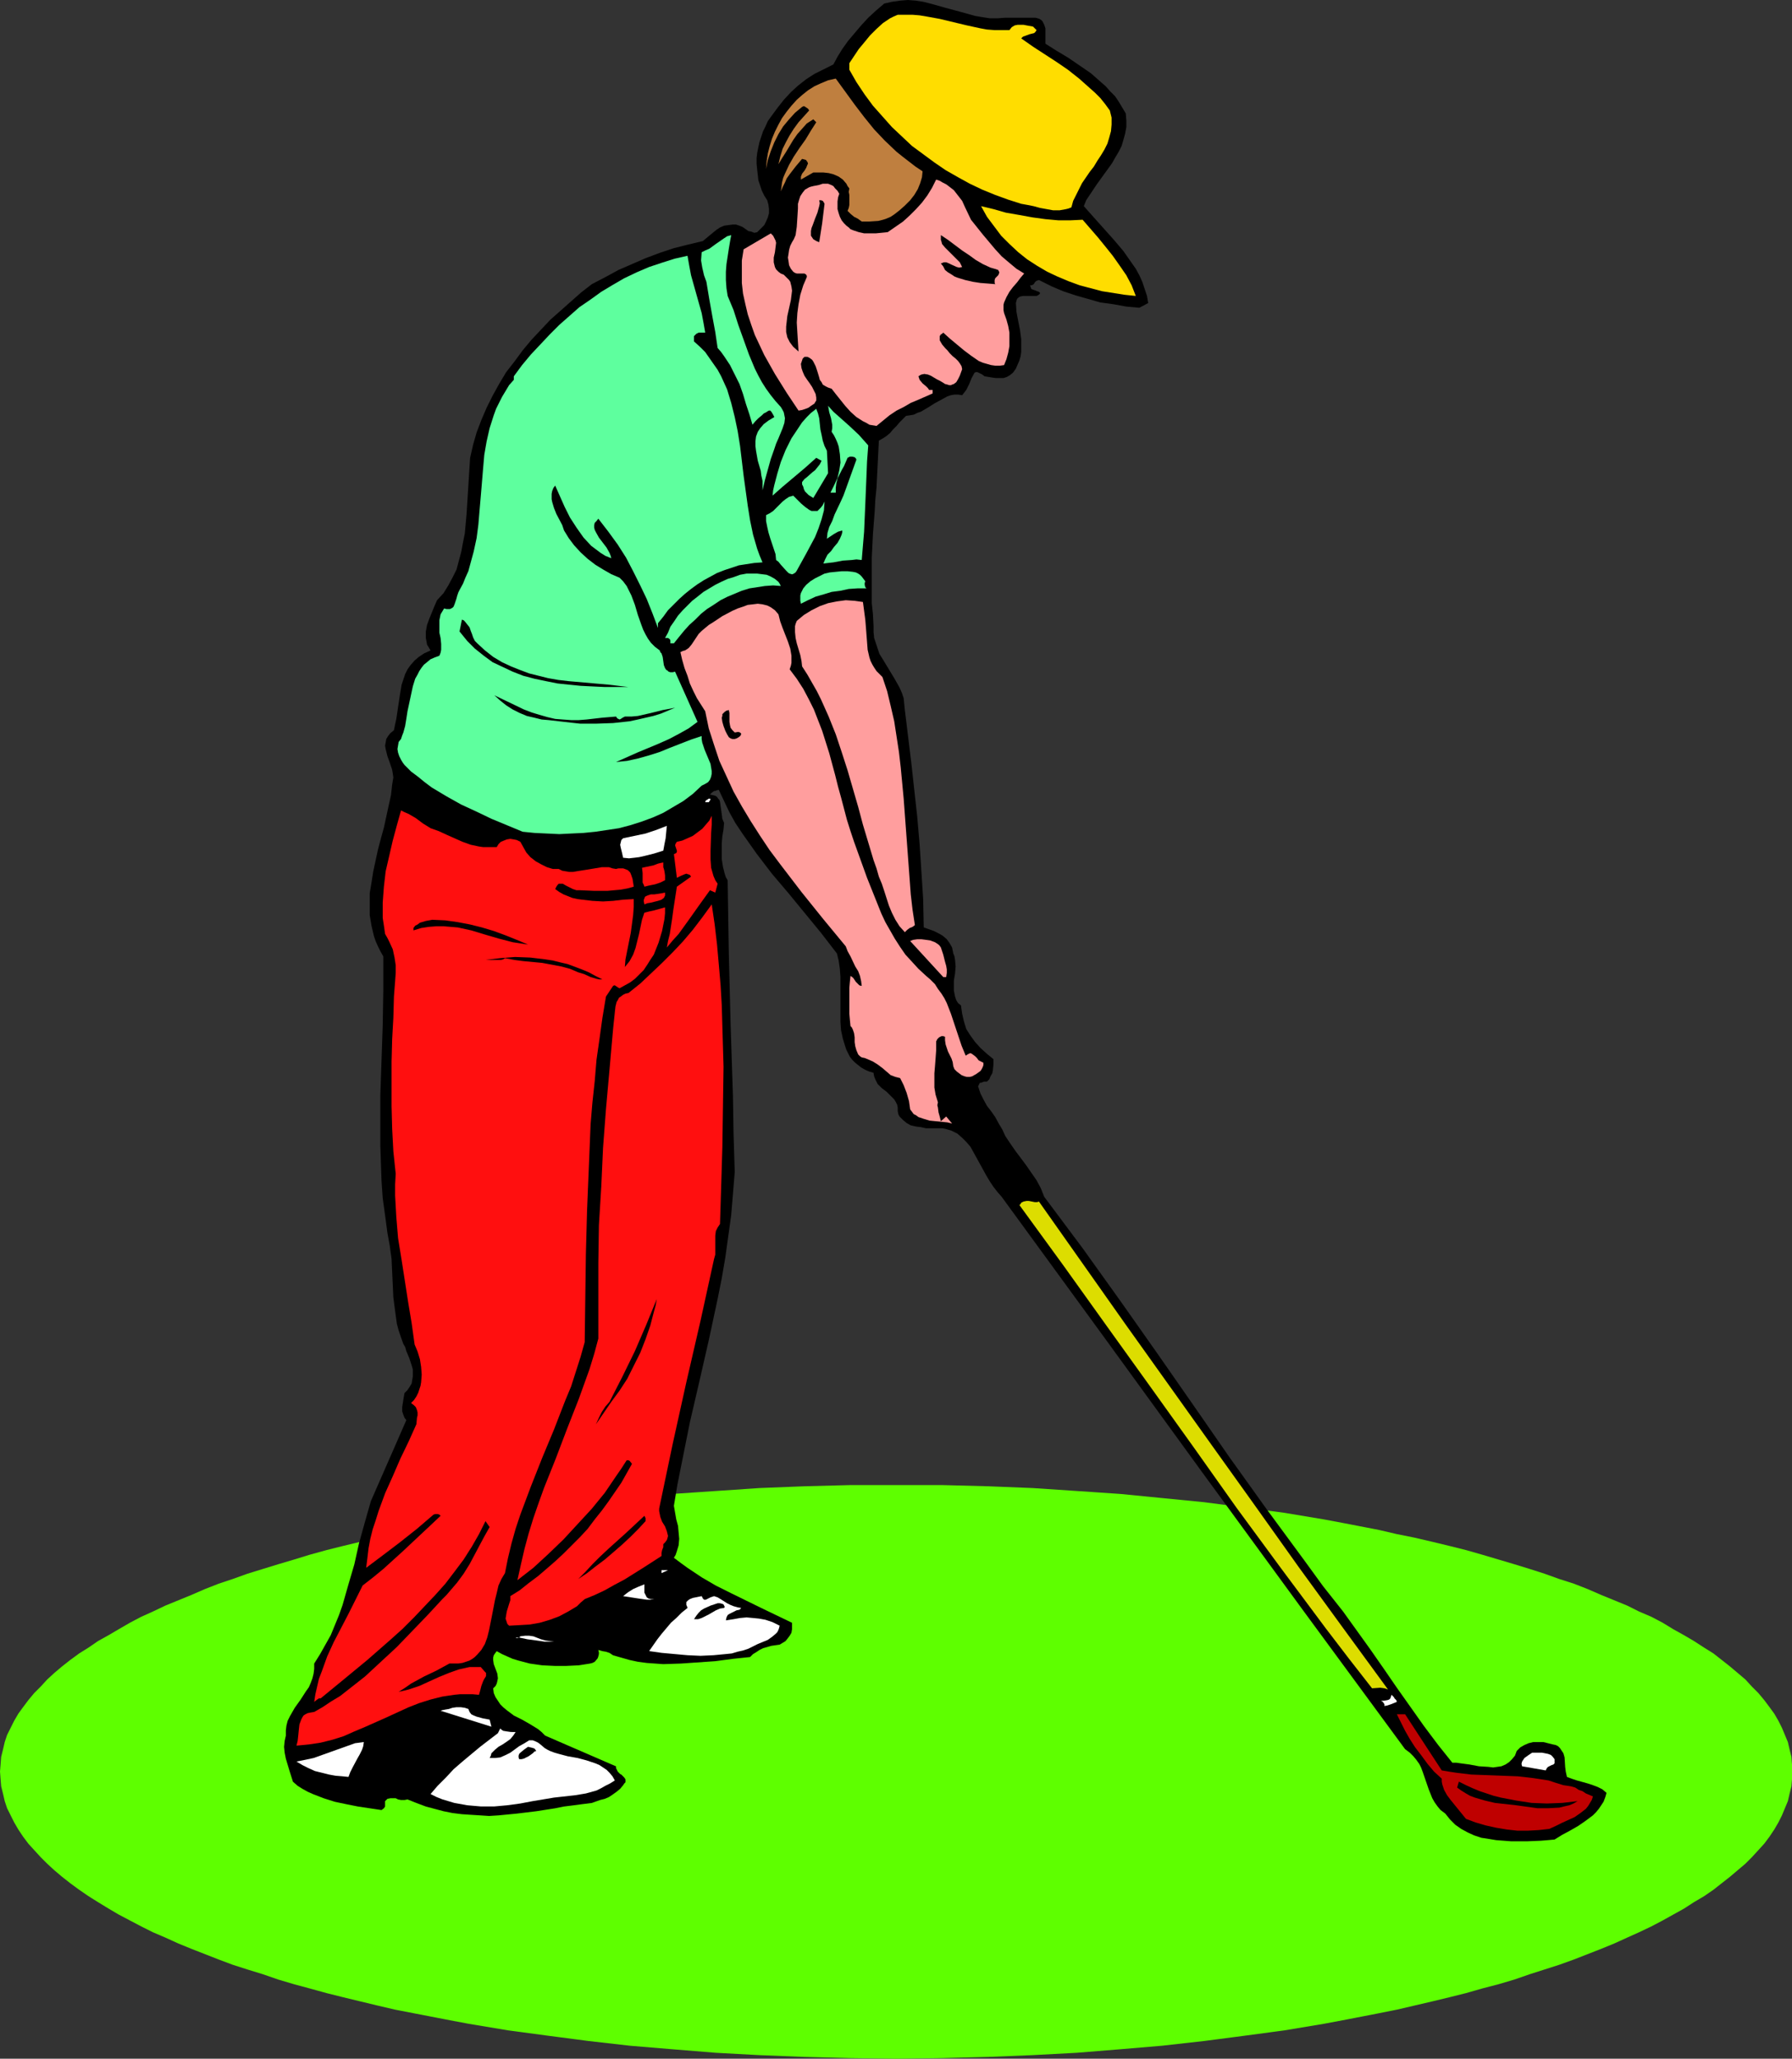 <?xml version="1.0" encoding="UTF-8" standalone="no"?>
<svg
   version="1.0"
   width="129.724mm"
   height="149.005mm"
   id="svg48"
   sodipodi:docname="Golfer 051.wmf"
   xmlns:inkscape="http://www.inkscape.org/namespaces/inkscape"
   xmlns:sodipodi="http://sodipodi.sourceforge.net/DTD/sodipodi-0.dtd"
   xmlns="http://www.w3.org/2000/svg"
   xmlns:svg="http://www.w3.org/2000/svg">
  <rect width="100%" height="100%" fill="#333333" stroke="none"/>
  <sodipodi:namedview
     id="namedview48"
     pagecolor="#ffffff"
     bordercolor="#000000"
     borderopacity="0.25"
     inkscape:showpageshadow="2"
     inkscape:pageopacity="0.0"
     inkscape:pagecheckerboard="0"
     inkscape:deskcolor="#d1d1d1"
     inkscape:document-units="mm" />
  <defs
     id="defs1">
    <pattern
       id="WMFhbasepattern"
       patternUnits="userSpaceOnUse"
       width="6"
       height="6"
       x="0"
       y="0" />
  </defs>
  <path
     style="fill:#5eff00;fill-opacity:1;fill-rule:evenodd;stroke:none"
     d="m 245.147,563.168 12.766,-0.162 12.443,-0.323 12.12,-0.485 12.12,-0.646 11.958,-0.97 11.474,-0.97 11.474,-1.293 11.15,-1.454 10.827,-1.454 10.666,-1.778 5.171,-0.97 5.01,-0.97 5.01,-0.97 4.848,-0.97 4.848,-1.131 4.848,-1.131 4.686,-1.131 4.525,-1.131 4.525,-1.293 4.363,-1.131 4.363,-1.293 4.202,-1.454 4.04,-1.293 4.04,-1.293 4.04,-1.454 3.717,-1.454 3.717,-1.454 3.555,-1.454 3.555,-1.616 3.232,-1.454 3.394,-1.616 3.07,-1.616 2.909,-1.616 2.909,-1.616 2.747,-1.778 2.747,-1.616 2.586,-1.778 2.262,-1.778 2.262,-1.778 2.101,-1.778 2.101,-1.778 1.778,-1.778 1.778,-1.939 1.616,-1.778 1.454,-1.939 1.293,-1.939 1.131,-1.939 0.97,-1.939 0.808,-1.939 0.808,-1.939 0.485,-2.101 0.485,-1.939 0.162,-1.939 v -2.101 -1.939 l -0.162,-2.101 -0.485,-1.939 -0.485,-2.101 -0.808,-1.939 -0.808,-1.939 -0.97,-1.939 -1.131,-1.939 -1.293,-1.778 -1.454,-1.939 -1.616,-1.939 -1.778,-1.778 -1.778,-1.939 -2.101,-1.778 -2.101,-1.778 -2.262,-1.778 -2.262,-1.778 -2.586,-1.616 -2.747,-1.778 -2.747,-1.616 -2.909,-1.616 -2.909,-1.778 -3.07,-1.616 -3.394,-1.454 -3.232,-1.616 -3.555,-1.454 -3.555,-1.454 -3.717,-1.616 -3.717,-1.454 -4.04,-1.293 -4.04,-1.454 -4.04,-1.293 -4.202,-1.293 -4.363,-1.293 -4.363,-1.293 -4.525,-1.293 -4.525,-1.131 -4.686,-1.131 -4.848,-1.131 -4.848,-0.97 -4.848,-1.131 -5.01,-0.97 -5.01,-0.97 -5.171,-0.97 -10.666,-1.778 -10.827,-1.454 -11.15,-1.454 -11.474,-1.131 -11.474,-1.131 -11.958,-0.808 -12.12,-0.808 -12.12,-0.485 -12.443,-0.323 h -12.766 -12.605 l -12.443,0.323 -12.282,0.485 -11.958,0.808 -11.958,0.808 -11.635,1.131 -11.312,1.131 -11.15,1.454 -10.827,1.454 -10.666,1.778 -5.171,0.97 -5.01,0.97 -5.01,0.97 -5.01,1.131 -4.848,0.97 -4.686,1.131 -4.686,1.131 -4.525,1.131 -4.686,1.293 -4.202,1.293 -4.363,1.293 -4.202,1.293 -4.202,1.293 -4.04,1.454 -3.878,1.293 -3.717,1.454 -3.717,1.616 -3.555,1.454 -3.555,1.454 -3.394,1.616 -3.232,1.454 -3.07,1.616 -3.07,1.778 -2.747,1.616 -2.909,1.616 -2.586,1.778 -2.586,1.616 -2.424,1.778 -2.262,1.778 -2.101,1.778 -1.939,1.778 -1.778,1.939 -1.778,1.778 -1.616,1.939 -1.454,1.939 -1.293,1.778 -1.131,1.939 -0.97,1.939 -0.97,1.939 -0.646,1.939 -0.485,2.101 -0.485,1.939 -0.162,2.101 L 0,484.632 l 0.162,2.101 0.162,1.939 0.485,1.939 0.485,2.101 0.646,1.939 0.97,1.939 0.97,1.939 1.131,1.939 1.293,1.939 1.454,1.939 1.616,1.778 1.778,1.939 1.778,1.778 1.939,1.778 2.101,1.778 2.262,1.778 2.424,1.778 2.586,1.778 2.586,1.616 2.909,1.778 2.747,1.616 3.07,1.616 3.07,1.616 3.232,1.616 3.394,1.454 3.555,1.616 3.555,1.454 3.717,1.454 3.717,1.454 3.878,1.454 4.04,1.293 4.202,1.293 4.202,1.454 4.363,1.293 4.202,1.131 4.686,1.293 4.525,1.131 4.686,1.131 4.686,1.131 4.848,1.131 5.01,0.97 5.01,0.97 5.01,0.97 5.171,0.97 10.666,1.778 10.827,1.454 11.15,1.454 11.312,1.293 11.635,0.97 11.958,0.97 11.958,0.646 12.282,0.485 12.443,0.323 z"
     id="path1" />
  <path
     style="fill:#000000;fill-opacity:1;fill-rule:evenodd;stroke:none"
     d="m 283.284,4.848 0.646,0.162 0.485,0.162 0.485,0.323 0.323,0.323 0.485,0.97 0.323,0.97 v 1.131 1.131 1.939 l 3.07,1.939 3.232,1.939 3.07,2.101 3.07,2.101 2.747,2.424 1.293,1.131 1.293,1.454 1.293,1.293 0.97,1.454 0.97,1.616 0.97,1.616 0.162,1.939 v 1.778 l -0.323,1.778 -0.485,1.778 -0.485,1.616 -0.808,1.616 -0.97,1.616 -0.808,1.454 -4.202,5.818 -1.939,2.909 -0.97,1.454 -0.646,1.616 2.586,2.909 5.494,6.141 2.747,3.232 1.131,1.616 1.131,1.616 1.131,1.616 0.97,1.778 0.808,1.778 0.646,1.939 0.646,1.939 0.323,1.939 -2.424,1.293 -3.555,-0.323 -3.555,-0.646 -3.555,-0.485 -3.394,-0.97 -3.394,-0.97 -3.394,-1.131 -3.07,-1.293 -3.232,-1.616 -0.323,-0.162 -0.485,0.162 -0.323,0.162 -0.323,0.323 -0.162,0.323 -0.323,0.323 -0.485,0.162 h -0.323 l 0.162,0.485 0.162,0.485 0.323,0.162 0.485,0.162 0.808,0.323 0.485,0.162 0.323,0.323 -0.162,0.323 -0.485,0.323 -0.323,0.162 h -0.485 -0.97 -1.131 -1.131 l -0.808,0.162 -0.485,0.323 -0.323,0.323 -0.162,0.485 -0.162,0.646 0.162,2.424 0.485,2.586 0.485,2.424 0.323,2.424 v 2.424 1.131 l -0.162,1.131 -0.323,1.131 -0.485,1.131 -0.485,1.131 -0.808,1.131 -0.808,0.646 -0.808,0.485 -0.97,0.323 h -1.131 -0.97 l -1.131,-0.162 -1.939,-0.323 -0.646,-0.485 -0.323,-0.162 -0.323,-0.162 -0.646,-0.323 h -0.485 l -0.323,0.162 -0.808,1.454 -0.646,1.616 -0.808,1.616 -0.485,0.646 -0.646,0.808 -1.131,-0.162 h -0.97 l -0.97,0.162 -0.97,0.323 -1.778,0.97 -1.778,0.97 -1.778,1.131 -1.939,1.131 -0.97,0.323 -0.97,0.485 -0.97,0.162 -1.131,0.162 -0.808,0.808 -0.97,0.97 -0.808,0.97 -0.97,0.97 -0.808,0.97 -0.97,0.808 -0.97,0.646 -1.131,0.646 -0.323,6.464 -0.323,6.464 -0.323,3.232 -0.162,3.07 -0.485,6.302 -0.323,6.464 v 6.141 6.302 l 0.323,3.07 0.162,3.232 v 1.616 l 0.162,1.616 0.485,1.454 0.485,1.454 0.485,1.454 0.808,1.293 3.232,5.333 1.454,2.586 0.646,1.454 0.485,1.454 0.162,1.616 0.162,1.616 1.778,14.544 1.616,14.705 0.646,7.434 0.485,7.434 0.485,7.595 0.162,7.757 2.747,0.97 1.293,0.646 1.131,0.646 1.131,0.97 0.808,1.131 0.646,1.131 0.162,0.808 0.162,0.808 0.323,0.808 0.162,0.97 0.162,1.778 -0.162,1.939 -0.323,1.939 v 1.778 0.97 l 0.162,0.808 0.162,0.808 0.323,0.97 0.485,0.808 0.808,0.646 0.323,2.262 0.485,2.101 0.646,2.101 1.131,1.778 1.293,1.778 1.454,1.616 1.778,1.616 1.778,1.454 v 1.454 l -0.162,1.616 -0.162,0.808 -0.485,0.808 -0.323,0.808 -0.646,0.646 h -0.808 l -0.808,0.323 h -0.323 l -0.162,0.323 -0.162,0.323 -0.162,0.323 0.646,1.939 0.808,1.616 0.97,1.778 1.131,1.454 1.131,1.616 0.97,1.778 0.97,1.616 0.808,1.778 1.293,1.939 1.454,2.101 1.454,1.939 1.454,1.939 1.454,2.101 1.454,2.101 1.131,2.101 0.97,2.424 10.504,14.059 10.181,14.221 10.019,14.221 10.019,14.382 9.858,14.221 10.181,14.221 10.342,14.059 5.171,7.11 5.494,6.949 3.717,5.171 3.717,5.171 3.717,5.333 3.555,5.171 7.434,10.504 3.878,5.171 3.878,4.848 h 1.131 l 1.131,0.162 2.424,0.323 2.586,0.485 2.586,0.162 1.293,0.162 1.131,-0.162 1.131,-0.162 1.131,-0.485 0.97,-0.646 0.808,-0.808 0.808,-0.97 0.485,-1.293 0.97,-0.97 1.131,-0.646 1.131,-0.485 1.293,-0.323 h 1.454 1.293 l 1.293,0.323 1.293,0.323 0.808,0.162 0.646,0.323 0.485,0.485 0.323,0.485 0.323,0.485 0.323,0.485 0.323,1.131 0.162,2.586 0.162,1.293 0.323,1.454 1.293,0.485 1.454,0.485 2.909,0.808 1.454,0.485 1.293,0.485 1.293,0.646 1.131,0.97 -0.323,1.131 -0.485,1.293 -0.646,0.97 -0.646,0.97 -0.808,0.97 -0.808,0.808 -1.939,1.454 -2.101,1.454 -2.262,1.293 -2.101,1.131 -2.101,1.293 -1.778,0.162 -1.939,0.162 -3.878,0.162 h -4.202 l -2.101,-0.162 -2.101,-0.162 -1.939,-0.323 -2.101,-0.323 -1.939,-0.646 -1.778,-0.808 -1.778,-0.97 -1.616,-1.131 -1.454,-1.454 -1.293,-1.616 -1.293,-0.97 -0.808,-0.97 -0.808,-1.131 -0.646,-1.131 -0.97,-2.424 -1.616,-4.686 -0.485,-1.293 -0.485,-0.97 -0.808,-1.131 -0.808,-0.97 -0.97,-0.97 -1.293,-0.97 -13.898,-18.907 -13.898,-18.907 -27.634,-37.814 -27.472,-37.814 -27.472,-37.652 -1.131,-1.293 -1.131,-1.454 -0.97,-1.454 -0.97,-1.616 -1.778,-3.232 -1.778,-3.232 -0.808,-1.454 -1.131,-1.293 -1.131,-1.131 -1.293,-1.131 -1.616,-0.808 -1.616,-0.485 -0.808,-0.162 h -1.131 -0.97 -1.131 -1.293 l -1.454,-0.323 -1.293,-0.162 -1.454,-0.323 -1.131,-0.646 -0.97,-0.808 -0.485,-0.485 -0.485,-0.485 -0.323,-0.646 -0.162,-0.808 v -0.97 l -0.162,-0.808 -0.323,-0.646 -0.485,-0.808 -0.97,-0.97 -1.131,-1.131 -1.293,-0.97 -1.131,-1.131 -0.323,-0.646 -0.323,-0.646 -0.323,-0.808 -0.162,-0.97 -1.131,-0.323 -1.131,-0.485 -1.131,-0.646 -0.808,-0.646 -0.808,-0.646 -0.808,-0.808 -0.646,-0.808 -0.485,-0.97 -0.485,-0.97 -0.323,-0.97 -0.646,-2.101 -0.485,-2.262 -0.162,-2.262 v -2.424 -5.01 -2.424 -2.424 l -0.162,-2.262 -0.323,-2.262 -0.485,-1.939 -4.363,-5.656 -8.888,-10.827 -4.525,-5.333 -4.202,-5.494 -1.939,-2.747 -1.939,-2.747 -1.939,-2.909 -1.616,-2.909 -1.454,-3.07 -1.454,-3.07 -0.646,0.162 -0.323,0.162 h -0.323 l -0.646,0.485 -0.485,0.485 0.808,0.162 0.646,0.162 0.485,0.323 0.323,0.485 0.323,0.323 0.162,0.485 0.162,1.131 0.162,1.131 0.162,1.131 0.162,1.293 0.485,1.131 -0.162,1.778 -0.323,1.939 -0.162,1.939 v 2.101 2.101 l 0.323,2.101 0.485,1.939 0.323,0.97 0.485,0.808 0.162,10.181 0.162,9.857 0.485,19.392 0.323,9.857 0.323,9.857 0.162,10.181 0.162,5.171 0.162,5.333 -0.485,5.979 -0.485,5.818 -0.808,5.818 -0.808,5.818 -0.97,5.656 -1.131,5.656 -2.424,11.312 -2.586,11.312 -2.586,11.15 -2.262,11.312 -1.131,5.656 -0.97,5.818 0.646,3.717 0.485,1.778 0.162,1.778 0.162,1.778 -0.162,1.778 -0.485,1.616 -0.323,0.97 -0.485,0.808 1.939,1.454 1.778,1.293 3.878,2.586 3.878,2.262 4.202,2.101 8.242,4.04 8.403,4.04 v 0.97 0.808 l -0.162,0.97 -0.485,0.808 -0.485,0.646 -0.646,0.808 -0.808,0.485 -0.808,0.485 -1.131,0.162 -1.131,0.162 -1.131,0.323 -1.131,0.323 -0.97,0.485 -0.97,0.646 -0.808,0.485 -0.808,0.808 -4.686,0.485 -4.848,0.646 -4.686,0.323 -4.686,0.323 -4.848,0.162 -2.262,-0.162 -2.262,-0.162 -2.424,-0.323 -2.262,-0.485 -2.262,-0.646 -2.262,-0.646 -0.97,-0.646 -0.97,-0.323 -0.97,-0.162 -1.131,-0.323 0.162,0.646 v 0.485 l -0.162,0.646 -0.162,0.485 -0.808,0.97 -0.646,0.323 -0.646,0.162 -3.07,0.485 -3.394,0.162 h -3.232 l -3.394,-0.162 -3.394,-0.485 -3.07,-0.808 -1.616,-0.485 -1.454,-0.646 -1.454,-0.646 -1.454,-0.808 -0.485,0.646 -0.323,0.485 -0.162,0.646 v 0.646 l 0.162,1.131 0.97,2.586 0.162,1.293 -0.162,0.808 -0.162,0.646 -0.323,0.646 -0.646,0.646 0.162,1.293 0.485,1.131 0.646,0.97 0.646,0.97 0.808,0.808 0.97,0.808 1.939,1.454 2.262,1.131 2.262,1.293 2.101,1.293 0.97,0.808 0.97,0.97 9.696,4.202 9.696,4.202 v 0.485 l 0.162,0.323 0.323,0.646 0.646,0.646 0.323,0.162 0.323,0.323 0.485,0.485 0.323,0.485 v 0.323 0.485 l -0.323,0.323 -0.323,0.485 -0.808,0.97 -0.97,0.808 -1.131,0.808 -0.97,0.646 -1.131,0.485 -1.293,0.323 -2.262,0.808 -2.586,0.323 -2.424,0.323 -2.586,0.323 -2.424,0.485 -5.171,0.808 -5.333,0.646 -5.01,0.485 -2.586,0.162 -2.424,-0.162 -2.586,-0.162 -2.424,-0.162 -2.586,-0.323 -2.424,-0.485 -2.424,-0.646 -2.424,-0.646 -2.586,-0.97 -2.424,-0.97 -0.808,0.162 h -0.97 l -0.808,-0.162 -0.646,-0.323 h -0.808 -0.646 l -0.808,0.162 -0.323,0.323 -0.323,0.323 v 0.808 0.646 l -0.323,0.485 -0.646,0.485 -3.232,-0.485 -3.232,-0.485 -3.232,-0.646 -3.07,-0.646 -3.07,-0.97 -2.909,-1.131 -1.454,-0.646 -1.454,-0.808 -1.293,-0.808 -1.293,-1.131 -0.97,-3.07 -0.97,-3.232 -0.323,-1.616 -0.162,-1.616 0.162,-1.616 0.323,-1.454 v -1.454 l 0.162,-1.293 0.323,-1.293 0.646,-1.293 0.646,-1.131 0.646,-1.131 1.616,-2.262 1.454,-2.262 0.808,-1.131 0.485,-1.131 0.485,-1.293 0.323,-1.293 0.162,-1.293 v -1.454 l 1.616,-2.586 1.454,-2.586 1.454,-2.586 1.131,-2.747 1.131,-2.747 0.97,-2.747 1.616,-5.656 1.616,-5.494 1.293,-5.818 1.616,-5.818 1.616,-5.656 9.696,-22.139 -0.485,-0.646 -0.323,-0.808 -0.323,-0.97 v -1.131 l 0.323,-2.101 0.162,-0.97 0.162,-0.808 0.808,-0.808 0.646,-0.97 0.485,-0.808 0.162,-0.97 0.162,-0.97 v -0.97 -0.97 l -0.323,-1.131 -0.646,-1.939 -0.808,-1.939 -0.323,-1.131 -0.485,-0.808 -0.646,-1.778 -0.646,-1.939 -0.485,-1.778 -0.485,-3.555 -0.485,-3.717 -0.162,-3.555 -0.162,-3.394 -0.162,-3.555 -0.485,-3.555 -0.323,-1.778 -0.323,-1.778 -0.646,-4.848 -0.646,-4.686 -0.323,-4.686 -0.162,-4.686 -0.162,-4.848 v -4.686 -9.373 l 0.323,-9.373 0.323,-9.534 0.162,-9.534 v -9.373 l -0.808,-1.454 -0.646,-1.293 -0.646,-1.454 -0.485,-1.454 -0.646,-2.747 -0.485,-2.909 v -2.909 -3.07 l 0.485,-2.909 0.485,-3.07 1.293,-5.979 0.808,-3.07 0.808,-2.909 1.293,-5.979 0.646,-2.909 0.323,-2.909 0.162,-0.97 0.162,-0.97 -0.162,-1.131 -0.162,-0.97 -0.646,-1.939 -0.646,-1.778 -0.485,-1.939 -0.162,-0.97 0.162,-0.808 0.162,-0.97 0.485,-0.808 0.646,-0.808 0.97,-0.808 0.323,-1.616 0.323,-1.454 0.97,-6.464 0.485,-2.909 0.485,-1.454 0.485,-1.454 0.646,-1.293 0.808,-1.131 1.131,-1.293 1.131,-0.97 1.454,-0.97 1.778,-0.808 -0.485,-0.808 -0.485,-0.808 -0.162,-0.97 -0.162,-0.808 v -1.778 l 0.323,-1.778 0.646,-1.778 1.454,-3.555 0.646,-1.454 1.778,-1.939 1.293,-2.101 1.131,-2.101 1.131,-2.262 0.646,-2.424 0.646,-2.424 0.485,-2.586 0.485,-2.424 0.485,-5.333 0.323,-5.171 0.323,-5.171 0.323,-5.01 0.808,-3.555 0.97,-3.394 1.293,-3.394 1.454,-3.394 1.616,-3.232 1.778,-3.232 1.939,-3.232 2.262,-2.909 2.262,-3.07 2.424,-2.909 2.586,-2.747 2.586,-2.747 2.747,-2.424 2.909,-2.586 2.747,-2.424 2.909,-2.262 3.717,-1.939 3.555,-1.939 3.717,-1.616 3.717,-1.616 3.878,-1.454 3.878,-1.293 3.878,-0.97 4.04,-0.97 1.939,-1.616 1.778,-1.454 0.97,-0.646 1.131,-0.485 1.131,-0.162 1.293,-0.162 h 0.808 l 0.97,0.323 0.808,0.323 1.616,1.131 0.808,0.162 0.808,0.323 0.808,-0.162 0.97,-0.97 0.97,-0.97 0.485,-0.97 0.485,-1.131 0.323,-1.131 v -1.131 l -0.162,-1.293 -0.323,-1.131 -0.808,-1.293 -0.646,-1.293 -0.485,-1.454 -0.485,-1.454 -0.162,-1.454 -0.162,-1.454 -0.162,-1.616 v -1.454 l 0.162,-1.454 0.323,-1.616 0.323,-1.454 0.485,-1.454 0.485,-1.454 0.646,-1.293 0.646,-1.454 0.808,-1.131 1.778,-2.424 1.778,-2.262 1.939,-2.101 1.939,-1.778 2.262,-1.778 2.262,-1.454 2.586,-1.293 2.586,-1.293 1.131,-2.101 1.293,-2.101 1.616,-2.262 1.778,-2.101 1.778,-2.101 1.939,-2.101 2.101,-1.939 2.262,-1.939 2.101,-0.485 2.262,-0.323 L 248.379,0 l 2.101,0.162 2.101,0.323 1.939,0.485 4.04,1.131 4.202,1.131 4.04,1.131 1.939,0.323 2.101,0.323 h 2.101 l 2.101,-0.162 z"
     id="path2" />
  <path
     style="fill:#ffdd00;fill-opacity:1;fill-rule:evenodd;stroke:none"
     d="m 276.174,8.241 0.646,-0.808 0.808,-0.485 0.808,-0.162 h 0.808 0.808 l 0.808,0.162 1.778,0.323 0.97,0.97 -0.323,0.485 -0.323,0.323 -1.293,0.323 -1.293,0.485 -0.485,0.162 -0.485,0.485 3.232,2.262 6.464,4.202 3.07,2.101 3.07,2.424 2.909,2.586 1.454,1.293 1.454,1.454 1.293,1.616 1.293,1.778 0.485,1.939 v 1.939 l -0.162,1.778 -0.485,1.778 -0.485,1.616 -0.808,1.616 -0.97,1.616 -0.97,1.454 -0.97,1.616 -1.131,1.454 -2.101,3.07 -0.808,1.616 -0.808,1.616 -0.808,1.616 -0.485,1.778 -0.808,0.323 -0.646,0.162 -1.778,0.323 h -1.778 l -1.778,-0.323 -1.778,-0.323 -1.778,-0.485 -1.616,-0.323 -1.778,-0.323 -3.555,-1.131 -3.555,-1.293 -3.555,-1.454 -3.394,-1.616 -3.232,-1.778 -3.394,-1.939 -3.07,-2.101 -3.07,-2.262 -3.07,-2.262 -2.747,-2.586 -2.747,-2.586 -2.586,-2.909 -2.586,-2.909 -2.262,-3.07 -2.262,-3.394 -1.939,-3.394 v -1.778 l 1.293,-1.939 1.293,-1.939 1.616,-1.939 1.454,-1.778 1.778,-1.778 1.778,-1.616 1.939,-1.293 0.97,-0.485 1.131,-0.485 h 1.939 2.101 l 1.939,0.162 1.939,0.323 3.555,0.646 7.434,1.778 3.717,0.808 1.778,0.323 2.101,0.162 h 1.939 z"
     id="path3" />
  <path
     style="fill:#bf7f3f;fill-opacity:1;fill-rule:evenodd;stroke:none"
     d="m 228.664,21.493 5.171,7.11 2.586,3.394 2.747,3.394 2.909,3.07 3.232,3.07 1.616,1.293 3.555,2.747 1.939,1.293 -0.162,1.616 -0.485,1.616 -0.646,1.616 -0.97,1.616 -1.131,1.454 -1.454,1.454 -1.454,1.293 -1.454,1.131 -0.97,0.646 -1.131,0.485 -0.97,0.323 -1.293,0.323 -2.424,0.162 h -2.101 l -1.131,-0.808 -0.97,-0.485 -0.97,-0.808 -0.808,-0.808 0.323,-0.808 0.162,-0.808 v -1.293 -0.808 -0.646 l -0.162,-0.808 0.162,-0.97 -0.485,-0.646 -0.323,-0.646 -0.97,-1.131 -1.131,-0.808 -1.454,-0.646 -1.293,-0.323 -1.454,-0.162 h -1.454 -1.293 l -3.394,1.939 v -0.323 -0.485 l 0.323,-0.808 0.646,-0.808 0.485,-0.808 0.323,-0.808 0.162,-0.323 -0.162,-0.485 -0.162,-0.162 -0.162,-0.323 -0.485,-0.162 -0.646,-0.162 -1.778,2.101 -1.616,2.101 -0.808,1.131 -0.485,1.131 -0.646,1.293 -0.485,1.131 0.162,-1.131 0.162,-1.293 0.323,-1.293 0.485,-1.131 1.131,-2.424 1.293,-2.262 1.616,-2.424 1.616,-2.262 1.454,-2.424 1.454,-2.262 -0.808,-0.808 -1.778,1.131 -1.293,1.454 -1.293,1.454 -1.131,1.616 -1.939,3.232 -1.131,1.778 -0.97,1.616 0.485,-2.101 0.646,-2.101 0.97,-1.939 0.97,-1.778 1.131,-1.778 1.293,-1.778 1.454,-1.616 1.454,-1.616 -0.323,-0.485 -0.485,-0.323 -0.485,-0.323 h -0.323 l -0.323,0.162 -1.939,1.616 -1.616,1.778 -1.616,1.939 -1.293,2.101 -1.131,2.262 -0.97,2.424 -0.808,2.424 -0.485,2.424 0.162,-2.101 0.323,-2.101 0.485,-1.939 0.646,-2.101 0.808,-1.939 0.97,-1.939 0.97,-1.778 1.293,-1.778 1.293,-1.616 1.454,-1.616 1.454,-1.293 1.616,-1.293 1.778,-1.131 1.778,-0.808 1.939,-0.808 z"
     id="path4" />
  <path
     style="fill:#ff9e9e;fill-opacity:1;fill-rule:evenodd;stroke:none"
     d="m 265.67,60.114 3.232,4.04 3.394,4.04 1.778,1.939 2.101,1.778 1.939,1.616 2.101,1.293 -0.97,1.131 -0.97,1.293 -1.131,1.293 -0.97,1.293 -0.808,1.454 -0.646,1.454 -0.162,0.646 v 0.808 0.646 l 0.162,0.808 0.646,1.778 0.485,1.778 0.323,1.778 v 1.939 1.778 l -0.323,1.778 -0.485,1.778 -0.646,1.616 -1.131,0.162 h -1.293 l -1.131,-0.162 -1.131,-0.323 -1.131,-0.323 -1.131,-0.485 -2.101,-1.454 -1.939,-1.454 -1.939,-1.616 -1.939,-1.616 -1.778,-1.616 -0.323,0.323 -0.323,0.162 -0.323,0.485 v 0.646 0.485 l 0.646,1.131 0.808,0.97 0.646,0.646 0.646,0.808 0.808,0.808 0.808,0.646 0.646,0.646 0.485,0.646 0.485,0.808 0.162,0.808 -0.646,1.778 -0.485,0.97 -0.485,0.808 -0.646,0.485 -0.485,0.162 -0.323,0.162 h -0.485 l -0.485,-0.162 -0.646,-0.162 -0.485,-0.323 -0.808,-0.485 -0.97,-0.485 -1.616,-0.97 -0.808,-0.323 -0.97,-0.162 -0.808,0.162 -0.323,0.162 -0.485,0.323 0.162,0.485 0.162,0.485 0.808,0.97 0.97,0.808 0.485,0.485 0.323,0.485 h 0.97 v 0.97 l -4.04,1.778 -1.939,0.808 -1.939,1.131 -1.939,0.97 -1.939,1.293 -1.778,1.454 -1.778,1.454 -0.97,-0.162 -0.97,-0.162 -0.808,-0.485 -0.97,-0.485 -1.778,-1.131 -1.616,-1.454 -1.454,-1.616 -1.293,-1.616 -1.293,-1.616 -1.131,-1.454 -0.97,-0.323 -0.646,-0.323 -0.808,-0.485 -0.323,-0.646 -0.485,-0.646 -0.162,-0.646 -0.485,-1.616 -0.485,-1.454 -0.323,-0.646 -0.323,-0.646 -0.323,-0.485 -0.646,-0.485 -0.646,-0.323 h -0.808 l -0.485,0.485 -0.162,0.485 -0.162,0.485 -0.162,0.485 0.162,1.131 0.323,0.97 0.485,1.131 0.646,0.97 0.808,1.131 0.646,0.97 0.485,0.97 0.485,0.97 0.162,0.97 v 0.808 l -0.323,0.485 -0.162,0.323 -0.485,0.323 -0.485,0.323 -0.646,0.485 -0.808,0.323 -0.97,0.323 -0.97,0.162 -3.232,-4.848 -3.232,-5.171 -1.454,-2.586 -1.454,-2.586 -1.293,-2.747 -1.293,-2.747 -0.97,-2.747 -0.97,-2.909 -0.646,-2.747 -0.646,-2.909 -0.323,-2.909 v -3.07 -3.07 l 0.485,-3.07 7.434,-4.363 0.646,0.646 0.323,0.646 0.323,0.646 0.162,0.646 -0.162,1.293 -0.162,1.293 -0.323,1.454 v 1.293 l 0.162,0.646 0.162,0.646 0.323,0.646 0.646,0.646 0.646,0.485 0.808,0.323 0.485,0.485 0.485,0.485 0.485,0.485 0.323,0.485 0.323,1.293 0.162,1.131 -0.162,1.293 -0.162,1.293 -0.323,1.454 -0.646,2.909 -0.162,1.454 -0.162,1.454 v 1.454 l 0.323,1.454 0.646,1.293 0.485,0.646 0.485,0.646 1.454,1.293 -0.323,-5.171 -0.162,-2.747 0.162,-2.586 0.323,-2.424 0.485,-2.586 0.808,-2.586 0.97,-2.262 V 75.466 l -0.162,-0.323 -0.485,-0.323 h -0.485 -0.485 -0.646 -0.485 l -0.485,-0.162 -0.485,-0.323 -0.646,-0.808 -0.485,-0.97 -0.162,-1.131 -0.162,-0.97 0.162,-0.97 0.162,-1.131 0.323,-1.131 0.485,-0.97 0.485,-0.808 0.485,-1.131 0.162,-1.131 0.162,-1.131 0.323,-5.01 v -1.293 l 0.323,-1.131 0.323,-0.97 0.646,-0.97 0.646,-0.808 1.131,-0.646 0.485,-0.162 0.646,-0.162 0.808,-0.162 0.808,-0.162 0.97,-0.323 h 0.808 0.646 l 0.808,0.323 0.646,0.323 0.485,0.646 0.646,0.646 0.485,0.808 -0.323,0.97 -0.162,1.131 v 1.131 0.97 l 0.323,1.131 0.323,0.97 0.485,0.97 0.646,0.808 0.646,0.646 0.646,0.485 0.485,0.485 0.808,0.323 1.454,0.485 1.454,0.323 h 1.616 1.616 l 3.232,-0.323 2.101,-1.454 2.101,-1.454 1.778,-1.616 1.778,-1.778 1.616,-1.778 1.454,-1.939 1.293,-2.101 1.131,-2.262 0.97,0.323 0.808,0.485 0.97,0.485 0.646,0.485 1.454,1.131 1.131,1.454 1.131,1.454 0.808,1.778 z"
     id="path5" />
  <path
     style="fill:#000000;fill-opacity:1;fill-rule:evenodd;stroke:none"
     d="m 225.593,55.751 -0.646,5.333 -0.808,5.171 -0.808,-0.323 -0.808,-0.485 -0.323,-0.485 -0.323,-0.485 v -0.646 -0.646 l 0.162,-0.808 0.323,-0.808 0.646,-1.778 0.646,-1.616 0.485,-1.778 0.162,-0.808 -0.162,-0.808 h 0.323 0.162 l 0.485,0.162 0.323,0.485 z"
     id="path6" />
  <path
     style="fill:#ffdd00;fill-opacity:1;fill-rule:evenodd;stroke:none"
     d="m 296.212,60.114 4.202,4.848 2.101,2.586 1.939,2.424 1.939,2.747 1.778,2.586 1.454,2.747 1.131,2.909 -3.07,-0.323 -3.07,-0.485 -3.07,-0.485 -3.07,-0.808 -3.07,-0.808 -3.07,-1.131 -3.07,-1.293 -2.747,-1.293 -2.747,-1.616 -2.747,-1.778 -2.424,-1.939 -2.424,-2.262 -2.262,-2.262 -1.939,-2.586 -1.939,-2.586 -1.616,-2.909 3.394,0.808 3.394,0.97 3.717,0.646 3.555,0.646 3.555,0.485 3.555,0.323 h 3.232 z"
     id="path7" />
  <path
     style="fill:#5eff9e;fill-opacity:1;fill-rule:evenodd;stroke:none"
     d="m 199.091,80.96 1.616,3.878 1.293,4.04 1.454,4.04 1.454,4.04 1.616,3.878 0.97,1.939 0.97,1.778 1.131,1.778 1.293,1.778 1.293,1.616 1.454,1.616 0.485,0.808 0.323,0.646 0.162,0.808 0.162,0.808 -0.162,1.293 -0.485,1.454 -1.131,2.747 -0.646,1.454 -0.485,1.454 -0.97,2.747 -0.808,2.909 -0.808,2.909 -0.646,2.747 v -1.131 -1.454 l -0.323,-1.454 -0.162,-1.293 -0.808,-2.747 -0.485,-2.747 -0.162,-1.293 v -1.293 l 0.162,-1.293 0.485,-1.293 0.646,-0.97 0.97,-1.131 0.646,-0.485 0.646,-0.485 0.808,-0.485 0.808,-0.485 -0.323,-0.646 -0.485,-0.808 -0.323,-0.323 h -0.323 l -0.323,0.162 -0.485,0.323 -0.646,0.323 -0.485,0.485 -0.97,0.808 -0.323,0.323 -0.485,0.485 -0.808,0.97 -0.808,-2.747 -0.97,-2.909 -0.808,-2.747 -0.97,-2.747 -1.293,-2.586 -1.293,-2.586 -1.616,-2.424 -0.808,-1.131 -0.97,-1.131 -0.646,-4.363 -0.808,-4.363 -0.808,-4.525 -0.808,-4.848 -0.646,-1.778 -0.485,-2.101 -0.323,-1.939 0.162,-2.262 0.97,-0.485 1.131,-0.485 1.778,-1.293 2.101,-1.454 0.97,-0.646 1.131,-0.323 -0.323,1.778 -0.323,1.939 -0.323,2.101 -0.323,2.101 -0.162,2.101 v 2.262 l 0.162,2.262 z"
     id="path8" />
  <path
     style="fill:#000000;fill-opacity:1;fill-rule:evenodd;stroke:none"
     d="m 273.104,73.85 0.162,0.323 0.162,0.323 -0.162,0.485 -0.162,0.323 -0.808,0.808 -0.162,0.485 v 0.485 0.323 l 0.162,0.323 -1.939,-0.162 -2.101,-0.162 -2.101,-0.323 -2.101,-0.485 -2.101,-0.646 -0.808,-0.323 -0.97,-0.646 -0.808,-0.485 -0.808,-0.646 -0.485,-0.97 -0.646,-0.808 0.808,-0.323 h 0.646 l 0.808,0.323 0.646,0.323 1.454,0.646 0.646,0.162 0.808,-0.162 -0.646,-1.293 -0.97,-0.97 -0.97,-0.97 -1.131,-1.131 -0.97,-0.97 -0.808,-0.97 -0.162,-0.646 -0.162,-0.485 v -0.646 -0.646 l 1.939,1.293 3.878,2.909 1.939,1.293 1.778,1.293 1.939,1.131 2.101,0.97 1.131,0.323 z"
     id="path9" />
  <path
     style="fill:#5eff9e;fill-opacity:1;fill-rule:evenodd;stroke:none"
     d="m 188.102,69.972 0.485,2.747 0.485,2.586 2.909,10.342 0.485,2.586 0.485,2.747 h -0.97 -0.808 l -0.646,0.323 -0.323,0.323 -0.323,0.323 v 1.454 l 1.616,1.454 1.454,1.454 1.131,1.616 1.131,1.616 1.131,1.616 0.97,1.778 0.808,1.778 0.808,1.778 1.131,3.717 0.97,3.878 0.808,3.878 0.646,4.04 0.97,8.08 1.131,8.241 0.646,4.04 0.808,3.878 1.131,3.878 0.646,1.778 0.808,1.939 -2.262,0.162 -2.101,0.323 -2.101,0.323 -1.939,0.646 -1.939,0.646 -2.101,0.808 -1.778,0.97 -1.778,0.97 -1.778,1.131 -1.778,1.293 -1.616,1.293 -1.616,1.454 -1.616,1.616 -1.454,1.454 -1.293,1.778 -1.454,1.778 v 1.293 l -1.454,-3.878 -1.616,-4.04 -1.778,-3.717 -1.939,-3.878 -1.939,-3.717 -2.262,-3.555 -2.586,-3.555 -2.747,-3.555 -0.485,0.646 -0.485,0.485 -0.162,0.646 v 0.646 l 0.162,0.646 0.323,0.646 0.808,1.454 2.101,2.747 0.808,1.454 0.323,0.808 0.162,0.646 -1.616,-0.646 -1.293,-0.808 -1.293,-0.97 -1.293,-0.97 -2.101,-2.262 -1.939,-2.747 -1.778,-2.747 -1.454,-2.909 -1.293,-2.909 -1.293,-2.909 -0.485,0.646 -0.323,0.808 -0.162,0.808 v 0.808 0.646 l 0.162,0.808 0.485,1.616 0.646,1.616 1.616,3.07 0.485,1.454 1.293,2.101 1.454,1.939 1.778,1.939 1.939,1.778 2.101,1.616 2.101,1.293 2.262,1.293 2.262,0.97 0.97,0.97 0.97,1.293 0.646,1.293 0.646,1.293 0.97,2.586 0.808,2.747 0.97,2.747 0.485,1.293 0.646,1.293 0.646,1.131 0.808,1.131 1.131,1.131 1.293,0.97 0.162,0.485 0.323,0.323 0.323,0.97 0.162,1.131 0.162,1.131 0.323,0.808 0.323,0.485 0.323,0.162 0.323,0.323 0.485,0.162 h 0.646 l 0.646,-0.162 6.141,13.736 -2.424,1.778 -2.586,1.454 -2.747,1.454 -2.909,1.293 -5.818,2.424 -2.909,1.293 -2.909,1.293 3.07,-0.323 2.909,-0.646 2.909,-0.808 3.07,-0.97 2.747,-1.131 5.818,-2.262 2.909,-0.97 v 0.808 l 0.162,0.97 0.646,1.939 0.808,1.939 0.808,1.939 0.162,0.97 0.162,0.97 v 0.808 l -0.162,0.808 -0.323,0.808 -0.485,0.646 -0.808,0.485 -0.97,0.485 -2.424,2.262 -2.586,1.939 -2.747,1.616 -2.747,1.616 -2.909,1.293 -3.07,1.131 -3.07,0.97 -3.07,0.808 -3.232,0.485 -3.232,0.485 -3.232,0.323 -3.394,0.162 -3.232,0.162 -3.394,-0.162 -3.394,-0.162 -3.232,-0.323 -8.565,-3.555 -4.04,-1.939 -4.202,-1.939 -4.04,-2.262 -4.04,-2.424 -1.939,-1.454 -1.778,-1.454 -1.939,-1.454 -1.778,-1.778 -0.485,-0.646 -0.485,-0.808 -0.485,-0.97 -0.323,-0.97 -0.162,-0.97 0.162,-0.97 0.162,-0.97 0.646,-0.808 0.323,-0.97 0.323,-0.808 0.485,-1.778 0.323,-1.939 0.323,-2.101 0.97,-4.525 0.485,-2.262 0.646,-2.101 0.646,-1.131 0.485,-0.97 0.646,-0.97 0.646,-0.808 0.808,-0.646 0.97,-0.808 1.131,-0.485 1.293,-0.485 0.323,-0.808 0.162,-0.808 v -1.616 l -0.162,-1.616 -0.323,-1.454 v -1.778 -1.616 l 0.162,-0.808 0.162,-0.808 0.485,-0.808 0.485,-0.808 0.646,0.162 h 0.485 0.485 l 0.323,-0.162 0.323,-0.162 0.323,-0.323 0.323,-0.808 0.323,-0.97 0.162,-0.485 0.162,-0.646 0.323,-0.97 0.323,-0.646 0.97,-1.778 0.646,-1.616 0.808,-1.778 0.485,-1.778 0.97,-3.555 0.808,-3.717 0.485,-3.717 0.323,-3.878 0.323,-3.717 0.162,-1.939 0.162,-1.939 0.323,-3.878 0.323,-3.717 0.646,-3.717 0.808,-3.555 1.131,-3.555 0.646,-1.778 0.808,-1.616 0.808,-1.616 0.97,-1.616 0.97,-1.616 1.293,-1.454 v -0.97 l 2.262,-3.07 2.424,-2.909 2.586,-2.747 2.586,-2.747 2.586,-2.586 2.747,-2.424 2.747,-2.424 3.07,-2.101 2.909,-2.101 3.232,-1.939 3.07,-1.778 3.394,-1.616 3.394,-1.454 3.394,-1.131 3.555,-1.131 z"
     id="path10" />
  <path
     style="fill:#5eff9e;fill-opacity:1;fill-rule:evenodd;stroke:none"
     d="m 237.552,121.845 -0.323,4.363 -0.162,4.04 -0.162,3.878 -0.162,3.878 -0.323,7.433 -0.323,3.878 -0.323,3.878 -1.454,-0.162 -1.293,0.162 -2.424,0.162 -2.586,0.485 -1.454,0.162 -1.293,0.162 0.485,-1.131 0.646,-1.293 0.97,-0.97 0.808,-1.131 0.97,-1.131 0.646,-1.131 0.485,-1.131 0.162,-0.646 v -0.485 l -1.131,0.323 -1.131,0.646 -0.97,0.646 -0.97,0.646 0.162,-1.616 0.485,-1.616 0.808,-1.616 0.646,-1.778 1.616,-3.394 0.808,-1.778 0.646,-1.778 2.909,-8.08 -0.162,-0.323 -0.323,-0.323 -0.646,-0.162 h -0.646 l -0.646,0.323 -0.97,2.262 -0.646,1.131 -1.131,2.262 -0.323,1.293 -0.162,1.293 v 1.293 h -1.454 l 0.97,-1.939 0.97,-2.101 0.485,-2.101 0.323,-2.101 -0.162,-2.262 -0.323,-2.101 -0.323,-0.97 -0.485,-1.131 -0.485,-0.97 -0.646,-0.97 0.162,-0.97 v -0.97 l -0.323,-1.778 -0.485,-1.616 -0.323,-1.778 1.454,1.616 1.454,1.293 1.454,1.293 1.454,1.293 2.586,2.424 1.293,1.454 z"
     id="path11" />
  <path
     style="fill:#5eff9e;fill-opacity:1;fill-rule:evenodd;stroke:none"
     d="m 226.24,123.299 0.323,6.141 -4.04,6.787 -1.293,-0.808 -0.97,-0.97 -0.323,-0.646 -0.162,-0.646 -0.323,-0.646 v -0.646 l 0.646,-0.808 0.808,-0.646 1.454,-1.293 0.646,-0.485 0.646,-0.808 0.646,-0.808 0.485,-0.97 -1.454,-0.808 -3.07,2.747 -3.07,2.586 -3.07,2.586 -2.747,2.424 0.162,-1.454 0.323,-1.454 0.808,-3.07 0.97,-3.232 1.293,-3.232 1.616,-3.232 0.97,-1.454 0.97,-1.454 0.97,-1.454 1.293,-1.454 1.131,-1.131 1.454,-1.131 0.485,1.293 0.323,1.293 0.323,3.07 0.323,1.454 0.323,1.616 0.485,1.454 z"
     id="path12" />
  <path
     style="fill:#5eff9e;fill-opacity:1;fill-rule:evenodd;stroke:none"
     d="m 225.593,137.197 -0.162,2.424 -0.646,2.424 -0.808,2.424 -0.97,2.424 -2.424,4.525 -2.586,4.686 -0.323,0.485 -0.485,0.323 -0.323,0.162 h -0.323 l -0.485,-0.162 -0.323,-0.162 -0.646,-0.646 -1.454,-1.616 -0.646,-0.808 -0.646,-0.485 -0.162,-1.616 -0.485,-1.454 -0.97,-2.909 -0.485,-1.616 -0.323,-1.454 -0.323,-1.616 v -1.616 l 0.97,-0.485 0.97,-0.646 1.778,-1.778 0.808,-0.808 0.808,-0.646 0.97,-0.646 0.646,-0.162 0.485,-0.162 0.97,0.97 1.131,1.131 1.131,0.97 1.131,0.808 0.646,0.323 h 0.485 0.485 0.646 l 0.485,-0.485 0.485,-0.485 0.485,-0.646 z"
     id="path13" />
  <path
     style="fill:#5eff9e;fill-opacity:1;fill-rule:evenodd;stroke:none"
     d="m 236.744,159.012 -0.162,0.485 v 0.485 l 0.162,0.646 0.162,0.162 0.162,0.162 h -2.424 l -2.424,0.162 -2.262,0.485 -2.424,0.323 -2.101,0.646 -2.262,0.646 -2.101,0.97 -1.939,0.97 -0.162,-0.808 v -0.646 -0.808 l 0.162,-0.646 0.323,-0.646 0.323,-0.646 0.808,-0.97 1.131,-0.97 1.293,-0.808 1.293,-0.646 1.293,-0.646 1.454,-0.323 1.616,-0.162 1.616,-0.162 h 1.616 l 1.454,0.162 0.808,0.162 0.646,0.323 0.485,0.323 0.485,0.485 0.485,0.646 z"
     id="path14" />
  <path
     style="fill:#5eff9e;fill-opacity:1;fill-rule:evenodd;stroke:none"
     d="m 213.635,160.305 -2.101,-0.162 -2.262,0.162 -2.101,0.323 -2.101,0.323 -2.101,0.646 -1.939,0.808 -1.939,0.808 -1.939,0.97 -1.939,1.293 -1.778,1.131 -1.616,1.293 -1.616,1.616 -1.616,1.454 -1.454,1.616 -1.454,1.778 -1.293,1.616 h -0.97 v -0.808 l -0.162,-0.323 -0.485,-0.323 h -0.808 l 0.808,-1.454 0.646,-1.616 1.131,-1.616 0.97,-1.454 1.293,-1.454 1.293,-1.293 1.293,-1.293 1.454,-1.131 1.616,-1.293 1.616,-0.97 1.616,-0.97 1.616,-0.808 1.778,-0.808 1.616,-0.485 1.778,-0.646 1.778,-0.323 h 2.909 l 1.293,0.162 1.293,0.162 1.131,0.485 1.131,0.646 0.97,0.808 0.323,0.485 z"
     id="path15" />
  <path
     style="fill:#ff9e9e;fill-opacity:1;fill-rule:evenodd;stroke:none"
     d="m 236.744,169.516 0.162,1.939 0.162,2.101 0.162,2.101 0.162,2.101 0.485,2.101 0.323,0.97 0.485,0.97 0.485,0.808 0.646,0.97 0.808,0.808 0.808,0.808 1.293,3.878 0.97,4.04 0.97,4.202 0.646,4.202 0.646,4.202 0.485,4.202 0.808,8.565 1.293,17.453 0.646,8.726 0.485,4.202 0.646,4.202 -0.646,0.485 -0.808,0.323 -0.646,0.485 -0.323,0.323 -0.323,0.323 -1.454,-1.616 -1.131,-1.778 -0.97,-1.939 -0.808,-1.939 -1.293,-4.04 -0.646,-1.939 -0.808,-1.939 -0.646,-2.262 -0.808,-2.262 -1.454,-4.848 -1.454,-4.848 -1.293,-4.848 -2.909,-10.019 -1.616,-5.01 -1.616,-4.848 -1.939,-4.848 -2.101,-4.686 -1.131,-2.262 -1.293,-2.262 -1.293,-2.262 -1.454,-2.262 -0.162,-1.454 -0.323,-1.616 -0.97,-3.232 -0.323,-1.454 -0.162,-1.616 v -1.616 l 0.162,-0.646 0.323,-0.808 0.97,-0.808 0.97,-0.808 2.101,-1.293 2.262,-1.131 2.262,-0.808 2.424,-0.485 2.424,-0.323 2.424,0.162 2.262,0.323 z"
     id="path16" />
  <path
     style="fill:#ff9e9e;fill-opacity:1;fill-rule:evenodd;stroke:none"
     d="m 212.989,168.062 0.485,1.939 0.646,1.778 1.454,3.717 0.646,1.939 0.323,1.939 v 0.97 0.97 l -0.162,0.808 -0.323,0.97 1.939,2.586 1.778,2.747 1.454,2.747 1.454,2.909 1.131,2.909 1.131,2.909 0.97,3.07 0.97,3.07 1.616,5.979 0.808,3.232 0.808,2.909 1.616,6.141 0.97,3.07 0.97,2.909 3.555,9.857 1.939,4.848 1.939,4.848 1.131,2.424 1.293,2.262 1.293,2.262 1.454,2.262 1.454,2.101 1.778,1.939 1.778,1.939 2.101,1.939 1.131,0.97 1.293,1.293 0.808,1.293 0.97,1.293 0.808,1.293 0.646,1.293 1.131,2.909 1.939,5.818 0.97,2.909 1.131,2.747 0.485,-0.323 0.323,-0.162 0.323,-0.162 h 0.323 l 0.485,0.323 0.646,0.485 0.485,0.485 0.485,0.646 0.646,0.323 0.646,0.323 v 0.646 l -0.162,0.485 -0.323,0.646 -0.323,0.485 -1.131,0.808 -1.131,0.646 -0.646,0.162 h -0.808 l -0.646,-0.162 -0.808,-0.323 -0.646,-0.485 -0.646,-0.485 -0.646,-0.646 -0.323,-0.808 -0.162,-1.131 -0.323,-0.97 -0.97,-1.939 -0.646,-1.939 -0.162,-1.131 v -0.97 l -0.485,-0.162 h -0.485 l -0.323,0.162 -0.323,0.162 -0.485,0.485 -0.323,0.646 v 2.424 l -0.162,2.262 -0.162,2.101 -0.162,1.939 v 1.939 1.939 l 0.323,1.939 0.646,2.101 -0.162,0.808 0.162,0.646 0.162,1.293 0.323,1.131 0.323,1.293 1.454,-1.293 1.616,1.939 -1.293,-0.323 -1.616,-0.162 -1.616,-0.162 -1.616,-0.162 -1.616,-0.485 -1.454,-0.485 -0.646,-0.485 -0.646,-0.323 -0.485,-0.646 -0.485,-0.646 -0.162,-1.131 -0.162,-1.131 -0.323,-1.131 -0.323,-1.131 -0.808,-2.101 -0.97,-1.939 -0.646,-0.162 -0.646,-0.162 -1.293,-0.485 -1.131,-0.97 -1.131,-0.97 -1.293,-0.97 -1.293,-0.808 -1.454,-0.646 -0.808,-0.323 -0.808,-0.162 -0.485,-0.323 -0.485,-0.485 -0.485,-1.131 -0.323,-1.131 -0.162,-1.131 v -1.293 l -0.162,-1.131 -0.323,-0.97 -0.323,-0.646 -0.323,-0.323 -0.162,-1.616 -0.162,-1.778 v -3.555 -3.555 l 0.162,-1.778 0.162,-1.454 0.485,0.323 0.323,0.323 0.646,0.97 0.646,0.646 0.323,0.323 0.646,0.162 -0.162,-1.293 -0.323,-1.454 -0.485,-1.293 -0.808,-1.293 -1.293,-2.747 -0.808,-1.454 -0.485,-1.293 -6.141,-7.434 -5.979,-7.434 -5.818,-7.595 -2.909,-3.878 -2.586,-3.878 -2.586,-4.04 -2.424,-4.04 -2.262,-4.04 -1.939,-4.202 -1.939,-4.202 -1.454,-4.363 -1.454,-4.525 -0.97,-4.686 -1.131,-1.778 -1.131,-1.778 -0.97,-1.939 -0.97,-2.101 -0.646,-2.101 -0.808,-2.101 -0.646,-2.262 -0.485,-2.101 0.646,-0.323 0.646,-0.162 0.97,-0.646 0.808,-0.97 0.646,-0.97 1.293,-1.939 0.808,-0.808 0.97,-0.808 0.97,-0.808 1.293,-0.808 2.424,-1.616 2.747,-1.454 1.454,-0.646 1.454,-0.485 1.293,-0.485 1.454,-0.162 1.293,-0.162 1.293,0.162 1.293,0.323 0.97,0.485 1.131,0.808 z"
     id="path17" />
  <path
     style="fill:#000000;fill-opacity:1;fill-rule:evenodd;stroke:none"
     d="m 130.573,175.98 2.101,1.939 2.262,1.778 2.424,1.454 2.424,1.131 2.424,0.97 2.586,0.97 2.586,0.646 2.586,0.646 2.747,0.485 2.747,0.323 5.494,0.485 5.494,0.485 5.494,0.646 h -6.464 l -3.394,-0.162 -3.232,-0.162 -3.232,-0.323 -3.07,-0.323 -3.232,-0.646 -3.07,-0.646 -3.07,-0.808 -2.909,-1.131 -2.747,-1.293 -2.747,-1.293 -2.424,-1.778 -2.424,-1.939 -2.101,-2.101 -2.101,-2.586 0.646,-3.232 0.485,0.162 0.323,0.323 0.646,0.808 0.646,0.808 0.323,0.97 0.323,0.808 0.323,0.97 0.485,0.97 z"
     id="path18" />
  <path
     style="fill:#000000;fill-opacity:1;fill-rule:evenodd;stroke:none"
     d="m 151.904,196.665 2.101,0.162 2.262,0.162 h 2.101 l 2.101,-0.162 4.202,-0.485 1.939,-0.162 1.939,-0.162 0.323,0.485 0.323,0.162 0.323,0.162 0.323,-0.162 0.485,-0.323 0.646,-0.323 h 1.778 l 1.778,-0.162 3.555,-0.808 3.232,-0.808 1.778,-0.323 1.616,-0.323 -1.939,0.808 -1.939,0.808 -2.101,0.646 -2.101,0.485 -2.101,0.485 -2.262,0.485 -4.525,0.485 -4.525,0.162 h -4.525 l -4.363,-0.485 -4.202,-0.485 -1.939,-0.162 -1.939,-0.485 -2.101,-0.485 -1.939,-0.808 -1.939,-0.97 -1.778,-1.131 -1.616,-1.293 -1.616,-1.454 4.04,1.939 4.04,1.939 2.101,0.808 2.101,0.646 2.262,0.646 z"
     id="path19" />
  <path
     style="fill:#000000;fill-opacity:1;fill-rule:evenodd;stroke:none"
     d="m 199.414,194.241 0.162,0.808 v 0.808 1.616 l 0.162,0.97 0.162,0.646 0.485,0.646 0.646,0.646 0.97,-0.162 0.485,0.162 0.162,0.162 0.162,0.162 -0.162,0.485 -0.323,0.323 -0.485,0.323 -0.323,0.162 -0.485,0.162 h -0.646 l -0.485,-0.162 -0.485,-0.323 -0.485,-0.808 -0.485,-0.97 -0.485,-1.293 -0.323,-1.131 -0.162,-1.131 0.162,-0.485 v -0.485 l 0.323,-0.323 0.323,-0.323 0.485,-0.323 z"
     id="path20" />
  <path
     style="fill:#ffffff;fill-opacity:1;fill-rule:evenodd;stroke:none"
     d="m 194.243,218.48 0.162,0.162 -0.162,0.323 -0.323,0.485 h -0.97 l 0.162,-0.485 0.323,-0.162 0.485,-0.323 h 0.162 z"
     id="path21" />
  <path
     style="fill:#ff0f0f;fill-opacity:1;fill-rule:evenodd;stroke:none"
     d="m 117.806,226.56 2.262,0.808 2.101,0.97 4.363,1.939 2.262,0.808 2.262,0.485 1.131,0.162 h 1.293 1.131 1.293 l 0.485,-0.808 0.646,-0.646 0.808,-0.323 0.808,-0.323 0.97,-0.162 0.97,0.162 0.808,0.162 0.97,0.485 0.808,1.454 0.808,1.454 1.131,1.293 1.454,1.131 1.454,0.808 1.616,0.808 1.616,0.485 h 1.616 l 0.97,0.485 0.97,0.162 0.97,0.162 h 0.97 l 1.939,-0.323 2.101,-0.323 1.939,-0.323 1.939,-0.323 h 0.97 0.97 l 0.97,0.323 0.97,0.162 0.646,-0.162 h 0.808 0.485 l 0.485,0.162 0.808,0.323 0.646,0.646 0.323,0.808 0.323,0.97 0.323,2.101 -1.778,0.485 -1.778,0.323 -1.778,0.162 -1.778,0.162 h -3.878 l -3.717,-0.162 h -0.485 -0.485 l -0.97,-0.323 -0.97,-0.485 -0.97,-0.485 -0.808,-0.485 h -0.485 -0.323 -0.323 l -0.323,0.323 -0.323,0.485 -0.323,0.646 1.131,0.808 1.131,0.646 2.424,0.97 1.454,0.323 1.293,0.162 2.747,0.323 2.909,0.162 2.747,-0.162 2.747,-0.323 2.909,-0.162 v 2.101 l -0.162,2.262 -0.323,2.424 -0.323,2.424 -0.97,4.848 -0.485,2.424 -0.162,2.101 0.646,-0.808 0.646,-0.808 0.97,-1.778 0.646,-1.778 0.485,-1.939 0.485,-1.939 0.808,-3.878 0.646,-1.939 0.646,-0.162 0.646,-0.162 1.454,-0.323 2.909,-0.808 v 1.616 l -0.162,1.616 -0.323,1.616 -0.323,1.616 -0.485,1.616 -0.485,1.616 -0.646,1.616 -0.646,1.616 -0.97,1.454 -0.808,1.293 -0.97,1.454 -1.131,1.131 -1.293,1.293 -1.293,0.97 -1.454,0.808 -1.454,0.808 -0.323,-0.162 -0.485,-0.323 -0.485,-0.323 h -0.162 l -0.323,0.162 -1.939,2.909 -0.97,5.818 -0.808,5.818 -0.808,5.656 -0.485,5.818 -0.646,5.979 -0.485,5.818 -0.485,11.797 -0.485,11.797 -0.323,11.958 -0.323,24.078 -1.131,4.04 -1.293,4.04 -1.293,4.04 -1.616,3.878 -3.07,7.918 -1.616,3.878 -1.616,3.878 -3.07,7.757 -1.454,3.878 -1.454,3.878 -1.293,3.878 -1.131,4.04 -0.97,4.04 -0.808,4.04 -0.97,1.616 -0.808,1.778 -0.485,2.101 -0.485,1.939 -0.808,4.202 -0.808,4.04 -0.485,1.939 -0.646,1.778 -0.97,1.616 -1.131,1.293 -0.646,0.646 -0.646,0.485 -0.808,0.485 -0.97,0.323 -0.97,0.323 -1.131,0.162 h -1.131 -1.293 l -3.555,1.939 -3.394,1.616 -3.555,1.939 -1.616,1.131 -1.778,1.131 1.454,-0.323 1.293,-0.323 2.909,-0.97 5.333,-2.424 2.747,-1.131 2.747,-0.97 1.454,-0.323 1.454,-0.323 h 1.454 1.616 l 1.131,1.293 0.323,0.323 v 0.485 0.323 l -0.162,0.323 -0.323,0.485 -0.323,0.646 -0.485,1.293 -0.323,1.293 -0.323,1.131 -1.778,-0.162 h -1.616 -1.778 l -1.616,0.162 -3.232,0.485 -3.232,0.808 -3.07,0.97 -2.909,1.131 -5.979,2.747 -5.818,2.586 -3.07,1.293 -2.909,1.293 -3.07,0.97 -3.232,0.808 -3.232,0.485 -1.616,0.162 -1.778,0.162 0.323,-1.293 0.162,-1.454 0.162,-1.616 0.162,-1.454 0.485,-1.293 0.323,-0.646 0.323,-0.485 0.485,-0.323 0.646,-0.323 0.808,-0.162 0.97,-0.162 2.262,-1.293 2.424,-1.616 2.424,-1.454 2.262,-1.778 4.525,-3.555 4.363,-4.04 4.363,-4.04 4.202,-4.363 4.202,-4.363 4.04,-4.363 1.131,-1.131 0.97,-1.131 1.939,-2.262 1.778,-2.424 1.616,-2.586 2.747,-5.171 1.293,-2.424 1.454,-2.586 -1.131,-1.616 -1.778,3.555 -1.939,3.394 -2.262,3.555 -2.424,3.232 -2.586,3.394 -2.747,3.07 -2.909,3.07 -2.909,3.07 -3.07,3.07 -3.232,2.909 -6.464,5.656 -6.464,5.333 -6.302,5.171 h -0.323 -0.162 l -0.485,0.323 -0.808,0.646 0.323,-2.101 0.485,-2.101 0.485,-2.101 0.808,-2.101 1.454,-4.04 1.778,-3.878 4.04,-7.757 1.939,-3.878 1.939,-3.878 2.909,-2.262 2.747,-2.262 5.171,-4.686 5.171,-4.848 2.586,-2.424 2.747,-2.586 -0.162,-0.162 -0.162,-0.162 -0.485,-0.162 h -0.646 l -0.485,0.162 -4.525,3.878 -4.686,3.717 -4.686,3.555 -4.525,3.394 0.323,-2.586 0.323,-2.747 0.485,-2.586 0.646,-2.586 0.808,-2.424 0.808,-2.586 1.778,-4.848 2.101,-4.686 2.101,-4.848 2.262,-4.686 2.101,-4.686 0.162,-1.778 0.162,-0.646 v -0.808 l -0.162,-0.646 -0.323,-0.808 -0.485,-0.485 -0.808,-0.646 0.808,-0.808 0.646,-0.97 0.485,-0.97 0.323,-0.97 0.323,-0.97 0.162,-0.97 0.162,-2.101 -0.162,-2.101 -0.323,-2.101 -0.646,-2.101 -0.808,-1.939 -0.808,-5.818 -0.97,-5.818 -1.778,-11.473 -0.97,-5.979 -0.485,-5.818 -0.162,-2.909 -0.162,-2.909 v -3.07 l 0.162,-2.909 -0.646,-6.141 -0.323,-6.141 -0.162,-6.141 v -6.141 -6.141 l 0.162,-6.141 0.323,-5.818 0.162,-5.818 0.323,-4.202 0.162,-2.262 v -2.101 l -0.323,-2.101 -0.485,-2.262 -0.97,-2.101 -0.485,-0.97 -0.646,-1.131 -0.323,-2.262 -0.323,-2.101 v -2.101 -2.101 l 0.323,-4.363 0.485,-4.202 0.97,-4.202 0.97,-4.202 1.131,-4.202 1.131,-4.04 0.97,0.485 1.131,0.485 1.939,1.131 1.939,1.454 z"
     id="path22" />
  <path
     style="fill:#ff0f0f;fill-opacity:1;fill-rule:evenodd;stroke:none"
     d="m 196.344,241.75 -0.646,2.424 -1.454,-0.646 -2.909,4.04 -2.747,3.878 -2.909,4.04 -1.616,1.778 -1.616,1.939 0.323,-1.778 0.485,-1.939 0.646,-4.202 0.323,-2.424 0.323,-2.101 0.323,-2.101 0.323,-2.101 3.878,-2.747 -0.323,-0.485 -0.485,-0.162 -0.485,-0.162 -0.485,0.162 -1.131,0.485 -0.97,0.485 -0.808,-6.464 0.323,-0.162 0.323,-0.162 0.162,-0.323 v -0.323 l -0.162,-0.485 -0.323,-0.97 0.162,-0.485 0.323,-0.485 1.454,-0.323 1.454,-0.646 1.454,-0.646 1.293,-0.97 1.293,-0.97 0.97,-1.131 0.97,-1.131 0.646,-1.293 v 2.424 l -0.162,2.262 -0.162,4.848 v 2.424 l 0.162,2.262 0.646,2.262 0.485,1.131 z"
     id="path23" />
  <path
     style="fill:#ffffff;fill-opacity:1;fill-rule:evenodd;stroke:none"
     d="m 182.446,225.914 -0.323,3.394 -0.323,1.616 -0.323,1.778 -2.586,0.808 -2.586,0.646 -1.454,0.323 -1.293,0.162 -1.454,0.162 -1.616,-0.162 -0.323,-1.454 -0.323,-1.293 -0.162,-0.808 0.162,-0.646 0.162,-0.646 0.485,-0.485 3.07,-0.646 3.07,-0.646 2.909,-0.97 z"
     id="path24" />
  <path
     style="fill:#ff0f0f;fill-opacity:1;fill-rule:evenodd;stroke:none"
     d="m 181.477,235.933 v 1.293 l 0.162,0.485 0.162,0.646 0.162,1.131 v 1.293 l -0.646,0.323 -0.646,0.323 -1.454,0.485 -1.616,0.323 -1.293,0.323 -0.162,-0.485 -0.323,-0.646 v -1.293 -1.293 l -0.162,-1.454 3.07,-0.646 1.293,-0.485 0.646,-0.162 z"
     id="path25" />
  <path
     style="fill:#ff0f0f;fill-opacity:1;fill-rule:evenodd;stroke:none"
     d="m 181.961,244.174 v 0.485 0.323 l -0.162,0.323 -0.162,0.323 -0.646,0.485 -0.97,0.323 -1.939,0.485 -0.97,0.162 -0.808,0.323 -0.162,-0.808 v -0.485 l 0.162,-0.323 0.162,-0.485 0.323,-0.162 0.323,-0.162 0.97,-0.323 h 0.97 l 1.131,-0.162 0.97,-0.162 z"
     id="path26" />
  <path
     style="fill:#ff0f0f;fill-opacity:1;fill-rule:evenodd;stroke:none"
     d="m 196.99,334.831 -0.323,0.485 -0.323,0.485 -0.485,0.97 -0.162,1.293 v 2.586 1.293 1.293 l -0.323,1.131 -3.717,16.968 -3.878,16.806 -3.717,16.806 -3.555,16.968 -0.162,0.808 v 0.646 l 0.162,0.808 0.162,0.808 0.485,1.293 0.808,1.293 0.485,1.293 0.162,0.646 0.162,0.646 -0.162,0.646 -0.162,0.485 -0.485,0.646 -0.485,0.485 v 0.485 0.323 l -0.323,0.808 -0.162,0.808 v 0.323 0.485 l -5.01,3.232 -5.171,3.232 -2.747,1.454 -2.586,1.454 -2.747,1.293 -2.747,1.131 -1.131,0.97 -0.97,0.97 -2.424,1.454 -2.424,1.293 -2.586,0.97 -2.747,0.808 -2.747,0.485 -2.747,0.162 -2.909,0.162 -0.485,-0.485 -0.162,-0.485 -0.323,-0.97 0.162,-0.97 0.162,-0.97 0.646,-2.101 0.323,-0.97 v -1.131 l 2.586,-1.616 2.424,-1.939 2.586,-1.939 2.262,-1.939 2.424,-2.101 2.262,-2.101 2.262,-2.262 2.262,-2.262 2.101,-2.262 1.939,-2.586 1.939,-2.424 1.778,-2.424 1.778,-2.586 1.778,-2.586 1.454,-2.586 1.454,-2.586 -0.646,-0.808 -0.323,-0.162 h -0.162 -0.323 l -1.454,2.262 -1.454,2.101 -3.07,4.525 -3.555,4.363 -3.878,4.202 -3.878,4.202 -4.202,4.04 -4.04,3.717 -4.363,3.394 0.97,-4.363 0.97,-4.202 1.131,-4.202 1.293,-4.202 1.454,-4.202 1.454,-4.04 3.232,-8.08 3.07,-8.08 3.232,-8.241 2.909,-8.08 1.293,-4.202 1.131,-4.202 v -10.342 -10.342 l 0.162,-10.342 0.646,-10.504 0.485,-10.665 0.808,-10.665 0.97,-10.827 0.97,-10.989 0.162,-1.616 0.162,-1.454 0.162,-1.616 0.162,-1.454 0.323,-1.293 0.323,-0.485 0.323,-0.646 0.485,-0.323 0.646,-0.485 0.646,-0.323 0.808,-0.162 3.232,-2.586 2.909,-2.747 3.07,-2.909 2.909,-2.909 2.747,-2.909 2.747,-3.232 2.586,-3.394 2.586,-3.555 0.808,5.494 0.646,5.494 0.485,5.494 0.485,5.656 0.323,5.494 0.162,5.656 0.323,11.15 -0.162,10.989 -0.162,10.989 -0.323,10.665 z"
     id="path27" />
  <path
     style="fill:#000000;fill-opacity:1;fill-rule:evenodd;stroke:none"
     d="m 144.47,258.395 -2.101,-0.323 -2.101,-0.323 -3.717,-0.97 -3.878,-1.131 -3.717,-1.131 -3.717,-0.808 -1.939,-0.162 -1.939,-0.162 h -1.939 l -2.101,0.162 -2.101,0.323 -2.101,0.646 v -0.646 l 0.485,-0.646 0.646,-0.323 0.646,-0.485 1.616,-0.485 1.778,-0.323 3.555,0.162 3.394,0.485 3.394,0.646 3.232,0.808 3.232,0.97 3.07,1.131 3.232,1.293 z"
     id="path28" />
  <path
     style="fill:#ff9e9e;fill-opacity:1;fill-rule:evenodd;stroke:none"
     d="m 257.429,259.203 0.646,1.939 0.485,1.939 0.323,1.131 0.162,0.97 v 0.97 l -0.162,1.131 h -0.808 l -9.05,-9.857 0.808,-0.323 1.131,-0.162 h 1.131 l 1.293,0.162 1.131,0.162 1.293,0.485 0.97,0.646 0.323,0.323 z"
     id="path29" />
  <path
     style="fill:#000000;fill-opacity:1;fill-rule:evenodd;stroke:none"
     d="m 164.832,267.929 h -0.808 l -0.808,-0.162 -1.616,-0.485 -1.778,-0.808 -1.616,-0.485 -2.262,-0.97 -2.424,-0.646 -2.586,-0.485 -2.586,-0.485 -5.171,-0.485 -2.424,-0.323 -2.586,-0.485 -0.485,0.323 -0.646,0.162 h -1.293 -1.454 -1.454 l 4.04,-0.485 4.04,-0.323 4.202,0.162 4.04,0.485 2.101,0.323 1.939,0.485 2.101,0.485 3.878,1.454 1.939,0.808 1.778,0.97 z"
     id="path30" />
  <path
     style="fill:#dddd00;fill-opacity:1;fill-rule:evenodd;stroke:none"
     d="m 284.254,328.69 23.594,33.451 23.755,33.289 11.797,16.483 11.958,16.806 12.12,16.645 12.282,16.806 -0.485,-0.162 -0.485,-0.162 -1.131,-0.162 -2.262,0.162 -6.302,-8.08 -6.302,-8.241 L 350.51,429.042 338.39,412.559 326.593,395.915 314.796,379.432 302.838,362.787 291.041,346.304 278.921,329.659 l 0.323,-0.323 0.162,-0.323 0.646,-0.323 0.808,-0.162 h 0.646 l 0.808,0.162 0.808,0.162 h 0.646 z"
     id="path31" />
  <path
     style="fill:#000000;fill-opacity:1;fill-rule:evenodd;stroke:none"
     d="m 167.256,383.472 -4.202,6.141 0.808,-1.778 0.808,-1.616 0.97,-1.454 1.131,-1.293 3.555,-6.949 3.394,-6.949 3.07,-7.11 2.909,-7.11 -0.323,1.778 -0.485,1.778 -0.97,3.717 -1.293,3.717 -1.454,3.717 -1.778,3.555 -1.778,3.555 -2.101,3.232 z"
     id="path32" />
  <path
     style="fill:#000000;fill-opacity:1;fill-rule:evenodd;stroke:none"
     d="m 174.366,395.591 -0.97,2.101 z"
     id="path33" />
  <path
     style="fill:#000000;fill-opacity:1;fill-rule:evenodd;stroke:none"
     d="m 176.629,415.306 v 0.808 l -1.939,2.101 -2.262,2.262 -2.262,2.101 -2.424,2.101 -2.262,1.939 -2.586,1.939 -2.262,1.778 -2.424,1.616 1.939,-1.939 1.939,-2.101 2.101,-2.101 2.424,-2.262 4.848,-4.363 4.848,-4.525 z"
     id="path34" />
  <path
     style="fill:#ffffff;fill-opacity:1;fill-rule:evenodd;stroke:none"
     d="m 180.992,430.335 v -0.808 h 1.778 z"
     id="path35" />
  <path
     style="fill:#ffffff;fill-opacity:1;fill-rule:evenodd;stroke:none"
     d="m 176.305,433.405 v 0.323 0.646 1.293 l 0.323,0.646 0.323,0.646 0.485,0.323 0.646,0.162 h 0.97 l -1.131,0.162 h -0.97 l -2.262,-0.323 -2.101,-0.323 -2.101,-0.323 0.808,-0.646 0.646,-0.485 1.293,-0.808 1.454,-0.646 z"
     id="path36" />
  <path
     style="fill:#ffffff;fill-opacity:1;fill-rule:evenodd;stroke:none"
     d="m 181.961,435.021 1.454,0.808 z"
     id="path37" />
  <path
     style="fill:#ffffff;fill-opacity:1;fill-rule:evenodd;stroke:none"
     d="m 195.374,436.637 0.97,0.323 0.808,0.485 1.778,1.131 0.97,0.485 0.808,0.323 1.131,0.323 0.97,0.162 -0.485,0.485 -0.808,0.162 -1.293,0.646 -0.646,0.323 -0.485,0.323 -0.323,0.646 -0.162,0.808 2.101,-0.323 1.778,-0.323 1.778,-0.162 1.778,0.162 1.616,0.162 1.778,0.323 1.939,0.646 1.939,0.97 -0.162,0.646 -0.162,0.485 -0.323,0.646 -0.485,0.485 -0.97,0.808 -1.131,0.808 -2.747,1.131 -1.293,0.646 -1.293,0.646 -1.454,0.485 -1.454,0.323 -1.616,0.485 -1.616,0.162 -3.394,0.323 -3.555,0.162 -3.555,-0.162 -3.555,-0.323 -3.555,-0.323 -3.394,-0.485 2.262,-3.232 1.131,-1.454 2.586,-3.07 1.454,-1.293 1.454,-1.454 1.616,-1.293 -0.162,-0.485 -0.162,-0.323 v -0.485 -0.323 l 0.485,-0.485 0.485,-0.323 0.808,-0.323 0.808,-0.162 0.808,-0.162 0.808,-0.162 0.323,0.646 0.323,0.323 h 0.485 l 0.323,-0.162 0.97,-0.485 0.485,-0.162 z"
     id="path38" />
  <path
     style="fill:#000000;fill-opacity:1;fill-rule:evenodd;stroke:none"
     d="m 198.121,439.869 -1.131,0.162 -1.131,0.485 -1.939,1.131 -0.97,0.485 -0.97,0.485 -0.97,0.323 h -1.131 l 0.646,-0.97 0.646,-0.808 0.646,-0.646 0.808,-0.485 1.778,-0.808 1.939,-0.646 h 0.646 l 0.646,0.162 0.323,0.162 0.162,0.323 0.162,0.323 z"
     id="path39" />
  <path
     style="fill:#ffffff;fill-opacity:1;fill-rule:evenodd;stroke:none"
     d="m 151.581,448.919 -1.293,0.162 h -1.293 l -2.262,-0.323 -2.424,-0.323 -2.262,-0.485 h -0.646 l -0.323,0.162 h 0.323 l 0.646,-0.162 0.162,-0.162 0.162,-0.162 1.293,-0.162 h 1.131 l 1.131,0.162 2.101,0.808 1.131,0.323 1.131,0.162 z"
     id="path40" />
  <path
     style="fill:#ffffff;fill-opacity:1;fill-rule:evenodd;stroke:none"
     d="m 382.184,465.563 -0.808,0.323 -0.808,0.323 -0.97,0.323 -0.808,0.162 v -0.485 l -0.323,-0.485 -0.323,-0.323 -0.323,-0.162 h 0.808 l 0.97,-0.162 0.485,-0.162 0.323,-0.323 0.162,-0.485 0.162,-0.485 0.485,0.485 0.162,0.162 0.162,0.323 0.485,0.485 z"
     id="path41" />
  <path
     style="fill:#ffffff;fill-opacity:1;fill-rule:evenodd;stroke:none"
     d="m 133.966,470.411 0.485,1.939 -13.898,-4.363 0.485,-0.162 0.808,-0.162 0.97,-0.162 0.97,-0.323 1.131,-0.162 h 1.131 l 1.131,0.162 0.97,0.323 0.323,0.808 0.485,0.646 0.646,0.323 0.808,0.323 1.778,0.485 z"
     id="path42" />
  <path
     style="fill:#bf0000;fill-opacity:1;fill-rule:evenodd;stroke:none"
     d="m 394.465,484.309 1.939,0.323 2.101,0.323 4.04,0.485 4.363,0.162 4.202,0.162 4.202,0.162 4.202,0.485 2.101,0.323 2.101,0.323 1.939,0.646 2.101,0.646 1.131,0.162 0.97,0.162 1.131,0.323 0.97,0.646 0.97,0.323 0.97,0.646 1.939,0.808 -0.323,0.97 -0.485,0.808 -0.485,0.808 -0.646,0.808 -1.454,1.131 -1.616,1.131 -1.778,0.808 -1.778,0.808 -1.616,0.808 -1.778,0.808 -2.909,0.323 -2.909,0.162 h -2.909 l -2.909,-0.323 -2.909,-0.485 -2.909,-0.646 -2.747,-0.808 -2.586,-0.97 -2.101,-2.586 -2.101,-2.586 -0.97,-1.293 -0.808,-1.454 -0.485,-1.454 -0.162,-0.808 v -0.808 l -2.101,-1.939 -1.778,-2.101 -1.778,-2.424 -1.616,-2.101 -1.454,-2.262 -1.293,-2.262 -1.131,-2.262 -1.131,-2.262 h 2.262 z"
     id="path43" />
  <path
     style="fill:#ffffff;fill-opacity:1;fill-rule:evenodd;stroke:none"
     d="m 141.077,473.805 -0.323,0.485 -0.323,0.485 -0.808,0.97 -1.131,0.808 -0.97,0.646 -1.131,0.646 -0.97,0.808 -0.97,0.97 -0.162,0.646 -0.323,0.646 h 0.808 0.646 l 1.454,-0.162 1.454,-0.646 1.293,-0.646 2.424,-1.778 1.454,-0.808 1.293,-0.808 h 0.97 l 0.808,0.323 0.646,0.323 0.646,0.485 1.131,0.97 0.808,0.485 0.646,0.323 1.293,0.485 1.131,0.323 2.424,0.646 2.747,0.485 2.424,0.646 2.424,0.808 1.131,0.485 0.97,0.646 0.97,0.646 0.808,0.808 0.808,0.97 0.646,1.131 -1.293,0.808 -1.293,0.646 -1.131,0.646 -1.293,0.646 -2.909,0.808 -2.909,0.485 -2.909,0.323 -2.909,0.323 -2.909,0.485 -2.909,0.485 -3.394,0.646 -3.555,0.485 -3.555,0.323 h -3.717 l -3.717,-0.323 -1.778,-0.323 -1.778,-0.323 -1.616,-0.485 -1.616,-0.485 -1.616,-0.646 -1.616,-0.808 1.939,-2.262 2.262,-2.262 2.101,-2.262 2.424,-2.101 4.848,-4.04 4.848,-3.717 0.646,-1.293 0.323,0.323 0.485,0.323 0.97,0.162 1.131,0.162 z"
     id="path44" />
  <path
     style="fill:#ffffff;fill-opacity:1;fill-rule:evenodd;stroke:none"
     d="m 95.344,486.086 -1.616,-0.162 -1.939,-0.162 -1.778,-0.323 -1.939,-0.485 -1.939,-0.485 -1.778,-0.808 -1.616,-0.808 -1.616,-0.97 2.424,-0.485 2.262,-0.485 2.262,-0.808 2.262,-0.808 4.525,-1.616 2.262,-0.808 2.424,-0.323 -0.162,1.131 -0.323,0.97 -0.646,1.293 -0.646,1.131 -1.293,2.424 -0.646,1.293 z"
     id="path45" />
  <path
     style="fill:#000000;fill-opacity:1;fill-rule:evenodd;stroke:none"
     d="m 146.733,478.976 -0.485,0.162 -0.485,0.485 -1.131,0.808 -1.293,0.646 -0.646,0.162 h -0.646 l -0.162,-0.485 v -0.485 l 0.162,-0.485 0.323,-0.323 0.97,-0.808 1.131,-0.808 0.646,0.162 0.646,0.162 0.485,0.162 z"
     id="path46" />
  <path
     style="fill:#ffffff;fill-opacity:1;fill-rule:evenodd;stroke:none"
     d="m 425.331,481.238 v 0.646 0.485 l -0.323,0.323 -0.485,0.162 -0.97,0.485 -0.323,0.323 -0.323,0.646 -6.464,-1.131 -0.162,-0.646 0.162,-0.646 0.323,-0.485 0.323,-0.485 1.131,-0.808 0.97,-0.646 h 1.778 0.97 l 0.808,0.162 0.808,0.162 0.808,0.323 0.485,0.485 z"
     id="path47" />
  <path
     style="fill:#000000;fill-opacity:1;fill-rule:evenodd;stroke:none"
     d="m 431.633,492.712 -1.131,0.646 -1.131,0.485 -1.454,0.323 -1.293,0.323 -3.07,0.162 h -2.909 l -5.818,-0.808 -2.909,-0.323 -2.909,-0.323 -2.747,-0.646 -2.747,-0.808 -1.293,-0.485 -1.131,-0.646 -1.293,-0.808 -1.131,-0.808 0.485,-1.616 1.939,0.97 1.778,0.808 1.939,0.808 1.939,0.646 1.939,0.646 1.939,0.485 4.202,0.808 4.202,0.646 4.202,0.162 4.202,-0.162 z"
     id="path48" />
</svg>
